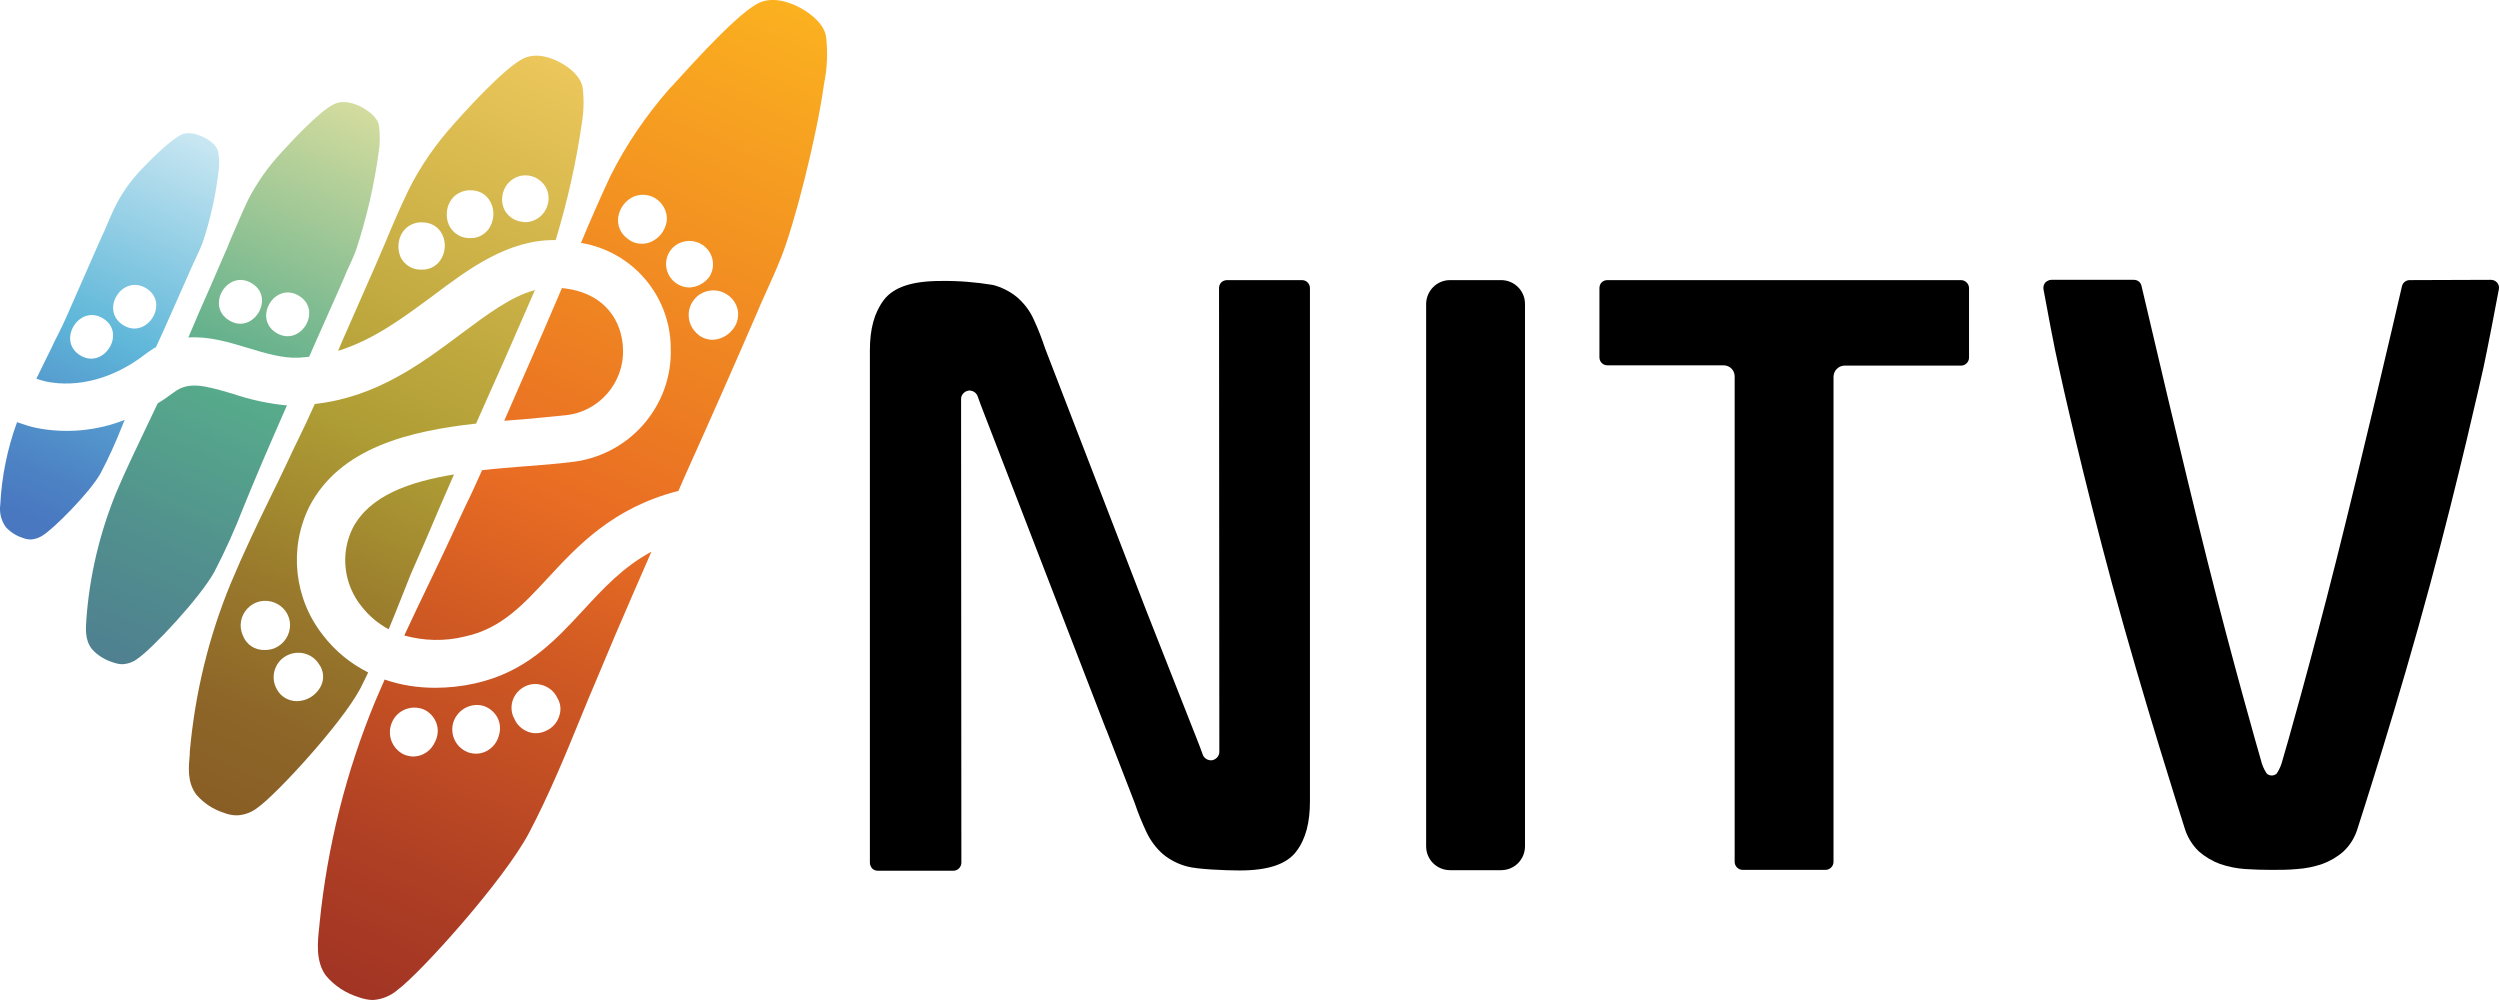 <?xml version="1.0" encoding="utf-8"?>
<!-- Generator: Adobe Illustrator 26.0.2, SVG Export Plug-In . SVG Version: 6.00 Build 0)  -->
<svg version="1.1" id="Layer_1" xmlns="http://www.w3.org/2000/svg" xmlns:xlink="http://www.w3.org/1999/xlink" x="0px" y="0px"
	 viewBox="0 0 880 352" style="enable-background:new 0 0 880 352;" xml:space="preserve">
<style type="text/css">
	.st0{fill:url(#Shape_00000122002220270868329380000016150068148406679999_);}
	.st1{fill:url(#Shape_00000115496400643973905620000002074022295559075775_);}
	.st2{fill:url(#Shape_00000114035043710659189130000012079940254547214473_);}
	.st3{fill:url(#Shape_00000070085514934144128480000008645776060429106355_);}
</style>
<path id="Rectangle" d="M510.4,98.6h18c4.6,0,8.4,3.7,8.4,8.4v190.9c0,4.6-3.7,8.4-8.4,8.4h-18c-4.6,0-8.4-3.7-8.4-8.4V106.9
	C502.1,102.3,505.8,98.6,510.4,98.6z"/>
<path id="Path" d="M848.2,98.6c-1.3,0-2.4,0.9-2.7,2.1c-2.5,11-14.3,61.4-23.2,96.8c-8.9,35.4-18,67.4-18.8,69.9
	c-0.4,1.7-1.1,3.4-2.1,4.9c-1,0.9-2.5,0.9-3.5,0c-1-1.5-1.7-3.1-2.1-4.9c-0.8-2.7-9.9-34.5-18.8-70c-8.9-35.5-20.6-85.8-23.2-96.8
	c-0.3-1.3-1.4-2.1-2.7-2.1h-29c-0.8,0-1.6,0.4-2.2,1c-0.5,0.6-0.7,1.5-0.6,2.3c1.2,6.5,3.9,21.1,5.4,27.5
	c0.8,3.9,8.7,39.1,18.8,76.4c11.1,40.8,24.4,82.3,25.4,85.5c0.9,3.2,2.7,6.2,5.1,8.5c2.2,1.9,4.7,3.4,7.4,4.4c2.9,1,5.9,1.6,8.9,1.8
	c3,0.2,6.1,0.3,9,0.3h0.3c3,0,5.9,0,9-0.3c3-0.2,6-0.8,8.9-1.8c2.7-1,5.3-2.5,7.4-4.4c2.5-2.3,4.2-5.3,5.1-8.5
	c1-3.1,14.4-44.6,25.4-85.5c10.1-37.4,17.9-72.4,18.8-76.4c1.4-6.5,4.2-21,5.4-27.5c0.2-0.8-0.1-1.7-0.6-2.3c-0.5-0.6-1.3-1-2.2-1
	L848.2,98.6z"/>
<path id="Path_00000080199726062470099950000005968895476009082793_" d="M445.3,98.6h-13.4c-0.7,0-1.5,0.3-2,0.8
	c-0.5,0.5-0.8,1.2-0.8,2l0.1,156.9c0,1.2,0,5.3,0,6.3v0.1c0,1.4-1.1,2.6-2.5,2.9c-1.4,0.2-2.8-0.6-3.3-1.9l0,0
	c-0.4-1.1-1.6-4.4-2.2-5.8l-17.8-45.2l-35.5-92c-1.2-3.6-2.5-7-4.1-10.4c-1.3-2.9-3.3-5.5-5.7-7.6c-2.5-2.1-5.5-3.6-8.6-4.4
	c-6.1-1-12.2-1.5-18.4-1.4c-10.1,0-16.6,2.2-20,6.7s-4.9,10.3-4.9,17.7v180.4c0,0.7,0.3,1.4,0.8,2c0.5,0.5,1.2,0.8,2,0.8h26.6
	c1.5,0,2.8-1.3,2.8-2.8l-0.1-156.9c0-1.2,0-5.3,0-6.3v-0.1c0-1.4,1.1-2.6,2.5-2.9c1.4-0.2,2.8,0.6,3.3,1.9l0,0
	c0.4,1.1,1.6,4.5,2.2,5.9l43.1,111.6v-0.1l10,25.8c1.2,3.6,2.6,7,4.2,10.4c1.4,2.9,3.3,5.5,5.7,7.6c2.5,2.1,5.5,3.6,8.6,4.4
	c3.5,1,13.8,1.4,18.4,1.4c10.1,0,16.6-2.2,20-6.7c3.4-4.5,4.8-10.3,4.8-17.7V101.4c0-1.5-1.2-2.8-2.8-2.8H445.3z"/>
<path id="Path_00000036224423782354075950000014781785083619151803_" d="M563,101.4v24.4c0,1.5,1.2,2.8,2.8,2.8h40.9
	c2.1,0,3.8,1.6,3.9,3.7l0,0v171.1c0,1.5,1.3,2.8,2.8,2.8h29.2c1.5,0,2.8-1.3,2.8-2.8V132.5l0,0l0,0l0,0c0.1-2,1.6-3.6,3.6-3.8h0.2
	h41.1c1.5,0,2.8-1.3,2.8-2.8v-24.5c0-1.5-1.3-2.8-2.8-2.8H565.8C564.2,98.6,563,99.8,563,101.4z"/>
<linearGradient id="Shape_00000163754703715393536250000002698265144941911740_" gradientUnits="userSpaceOnUse" x1="7.038" y1="189" x2="69.61" y2="47.439">
	<stop  offset="5.000000e-02" style="stop-color:#4978C1"/>
	<stop  offset="0.168" style="stop-color:#4D84C5"/>
	<stop  offset="0.379" style="stop-color:#58A2D1"/>
	<stop  offset="0.5" style="stop-color:#5FB7D9"/>
	<stop  offset="1" style="stop-color:#C9E7F2"/>
</linearGradient>
<path id="Shape" style="fill:url(#Shape_00000163754703715393536250000002698265144941911740_);" d="M35.4,166.6
	c-3.7,6.7-16.6,19.6-20.4,21.9c-1.2,0.8-2.6,1.3-4.1,1.4c-1,0-2-0.2-3-0.6c-2.2-0.7-4.2-2-5.8-3.7c-1.7-2.3-2.4-5.2-2-8
	c0.5-9.9,2.5-19.7,5.9-29c2.2,0.8,4.4,1.5,6.7,2c10.4,2.1,21.3,1.1,31.2-2.8c-0.3,0.8-0.7,1.6-1,2.4
	C40.7,155.8,38.2,161.3,35.4,166.6L35.4,166.6z M12.8,133.3c0.7-1.5,1.4-2.9,2.1-4.3l3.2-6.5c0.7-1.5,1.4-3,2.2-4.5
	c1.1-2.1,2.1-4.3,3.1-6.5l5.1-11.6l6.2-14.1c0.7-1.5,1.3-3,2-4.4c1.4-3.3,2.8-6.7,4.4-9.8c2.4-4.5,5.4-8.6,9-12.3
	c1.6-1.7,9.9-10.3,14-12c2.9-1.2,6.4,0.4,7.8,1.1s4.4,2.5,4.9,5.1c0.4,2.3,0.5,4.7,0.1,7c-1,8.5-2.9,16.9-5.6,25l0,0
	c-0.7,1.8-1.5,3.5-2.3,5.2l-1.2,2.6c-3.4,7.7-6.8,15.3-10.2,23c-0.9,2-1.8,3.9-2.7,5.9c-1.3,0.7-2.6,1.6-3.8,2.5
	c-10.9,8.5-23.7,11.9-34.9,9.6C15,134,13.9,133.7,12.8,133.3z M43.3,114.4c8.3,5.3,16.6-7.7,8.2-12.9S35,109.1,43.3,114.4
	L43.3,114.4z M28.1,125c8.3,5.3,16.6-7.7,8.2-12.9C28,106.9,19.9,119.8,28.1,125L28.1,125z"/>
<linearGradient id="Shape_00000033353064851376047200000005005625231490177975_" gradientUnits="userSpaceOnUse" x1="77.116" y1="285.456" x2="194.164" y2="20.649">
	<stop  offset="0" style="stop-color:#895E26"/>
	<stop  offset="0.113" style="stop-color:#8D6528"/>
	<stop  offset="0.281" style="stop-color:#997A2C"/>
	<stop  offset="0.483" style="stop-color:#AD9B34"/>
	<stop  offset="0.5" style="stop-color:#AF9E35"/>
	<stop  offset="1" style="stop-color:#ECC75B"/>
</linearGradient>
<path id="Shape_00000181062141456985533890000007627049536729593001_" style="fill:url(#Shape_00000033353064851376047200000005005625231490177975_);" d="
	M129.6,236.7c-6.2-3.1-11.7-7.6-15.9-13.1c-10.2-12.9-12.1-30.6-4.8-45.3c10.8-20.8,35.3-26.6,58.7-29.2l0.5-1.2
	c6.3-14,12.7-28.5,19.1-43.3c0.4-0.8,0.7-1.7,1.1-2.5c-8.5,2.3-16.7,8.5-26,15.4c-14,10.5-29.8,22.3-51.5,24.7
	c-1.8,4.1-3.7,8.1-5.6,12c-1.4,2.9-2.8,5.7-4.1,8.6c-1.9,4.1-3.9,8.1-5.9,12.2c-4.8,9.8-9.7,20.1-14,30.4
	c-7.8,18.9-12.6,38.9-14.4,59.3v0.8c-0.4,4.4-1,9.8,2.3,14.2c2.6,3,5.9,5.2,9.7,6.4c1.5,0.6,3,0.9,4.6,0.9c2.7-0.1,5.3-1.1,7.4-2.8
	c6.5-4.6,29.2-29.2,35.9-41.6C127.7,240.6,128.7,238.7,129.6,236.7z M85.5,223.7c-1.5-3.2-0.8-7,1.6-9.5c2.4-2.6,6.2-3.4,9.5-2.1
	s5.5,4.4,5.5,7.9c0,3.5-2.1,6.7-5.3,8.1c-1.1,0.5-2.4,0.7-3.6,0.7C89.7,228.9,86.7,226.9,85.5,223.7L85.5,223.7z M112.7,242
	c-1.7,2.9-4.7,4.7-8,4.8h-0.2c-2.9,0-5.6-1.5-7-4.1c-2.4-4.1-1-9.3,3-11.7c4.1-2.4,9.3-1.2,11.8,2.8
	C114.1,236.3,114.2,239.4,112.7,242z M144.6,202.1c-1.3,3.3-2.6,6.5-3.9,9.8s-2.6,6.5-3.9,9.6c-3.7-2-6.9-4.7-9.5-8
	c-6.3-7.8-7.6-18.5-3.2-27.5c5.9-11.5,19.9-16.4,35.7-19c-3.5,7.9-6.8,15.7-10,23.2L144.6,202.1z M120.4,120.2l-1.4,3.3
	c12.6-3.9,23.1-11.8,33.4-19.4c13-9.8,26.6-19.8,43.2-19.6c4.1-13.5,7.2-27.2,9.2-41.1c0.7-4.1,0.8-8.3,0.3-12.5
	c-0.6-3.8-4.5-7.2-8.1-9c-2.2-1.2-7.9-3.7-12.8-1.3c-6.9,3.4-21.5,19.7-24.4,23c-6.3,7-11.7,14.7-15.9,23.1
	c-3,6.2-5.8,12.7-8.2,18.5c-1.2,2.8-2.4,5.6-3.6,8.4C128.2,102.5,124.3,111.3,120.4,120.2z M177.2,67.4c0.9-2.8,3.2-4.8,6-5.5
	c2.8-0.6,5.8,0.3,7.8,2.5c2,2.1,2.6,5.2,1.7,7.9c-1,3.4-4.1,5.8-7.6,5.9c-0.9,0-1.8-0.2-2.7-0.4l0,0c-2.1-0.6-3.9-2.1-4.9-4.1
	C176.6,71.8,176.5,69.5,177.2,67.4z M166.2,67c2.9,0.1,5.4,1.8,6.6,4.4c1.4,2.9,1.1,6.4-0.7,9.1c-1.5,2.1-3.9,3.4-6.5,3.3h-0.8
	c-2.2-0.1-4.3-1.2-5.7-2.9c-1.4-1.7-2-3.9-1.8-6.1c0.1-2.2,1.1-4.3,2.7-5.8C161.8,67.5,164,66.8,166.2,67z M141.8,81.6
	c1.6-2.3,4.4-3.6,7.3-3.3c2.8,0.1,5.4,1.7,6.6,4.3c1.4,2.9,1.1,6.4-0.7,9c-1.4,2.1-3.9,3.4-6.5,3.3h-0.8c-2.9-0.1-5.4-1.8-6.7-4.4
	C139.8,87.6,140,84.2,141.8,81.6L141.8,81.6z"/>
<linearGradient id="Shape_00000085210996962841090000000010517776449764538780_" gradientUnits="userSpaceOnUse" x1="38.376" y1="232.711" x2="125.032" y2="36.662">
	<stop  offset="0" style="stop-color:#4F8090"/>
	<stop  offset="0.191" style="stop-color:#518E8E"/>
	<stop  offset="0.5" style="stop-color:#57AC8B"/>
	<stop  offset="1" style="stop-color:#D4DC9E"/>
</linearGradient>
<path id="Shape_00000027579100511320965860000011715935880041860530_" style="fill:url(#Shape_00000085210996962841090000000010517776449764538780_);" d="
	M75.5,201.2c-5,9.2-22.1,27.3-27,30.6c-1.5,1.2-3.4,1.9-5.4,2c-1.2,0-2.4-0.3-3.5-0.7c-2.8-0.9-5.4-2.5-7.3-4.7
	c-2.5-3.2-2.1-7.4-1.9-10.4c1.1-15.3,4.7-30.4,10.5-44.6c3.2-7.6,6.9-15.2,10.4-22.6c1.4-2.9,2.8-5.9,4.2-8.8c2-1.2,3.9-2.6,5.7-3.9
	c5.1-3.9,10.6-2.5,20.7,0.5c6.2,2.1,12.6,3.5,19.1,4.1c-3,6.8-5.9,13.5-8.7,20l-3.7,8.8c-1,2.4-2,4.8-3,7.3
	C82.7,186.3,79.3,193.9,75.5,201.2L75.5,201.2z M70,110.1c2.9-6.6,5.8-13.1,8.6-19.7c0.9-2,1.8-4.1,2.6-6.2c2-4.5,3.9-9.2,6.1-13.8
	c3.2-6.2,7.2-11.9,12-17c2.2-2.4,13.1-14.4,18.4-16.8c3.6-1.7,7.9,0.2,9.6,1.1c1.3,0.7,5.5,3.1,6.1,6.5c0.4,3.1,0.4,6.3-0.1,9.4
	c-1.6,11.7-4.3,23.3-8,34.5c-0.9,2.4-2,4.8-3.1,7.1l-1.6,3.8c-3.9,8.9-7.9,17.7-11.8,26.6c-1.1,0.1-2.3,0.2-3.5,0.3
	c-5.9,0.3-12-1.6-18.3-3.5c-6.3-1.9-13.5-4.1-20.7-3.6L70,110.1z M97.3,117.2c8.5,5.1,16.4-8,7.9-13.1
	C96.7,99,88.9,112.1,97.3,117.2z M80.7,112.8c8.4,5.1,16.4-8,7.9-13.1S72.2,107.7,80.7,112.8z"/>
<linearGradient id="Shape_00000178922448843086915350000017880542653593852090_" gradientUnits="userSpaceOnUse" x1="124.078" y1="350.204" x2="278.367" y2="1.144">
	<stop  offset="0" style="stop-color:#A13424"/>
	<stop  offset="0.128" style="stop-color:#AF3F24"/>
	<stop  offset="0.367" style="stop-color:#D25B23"/>
	<stop  offset="0.5" style="stop-color:#E96D23"/>
	<stop  offset="1" style="stop-color:#FBB120"/>
</linearGradient>
<path id="Shape_00000059271492645344050710000010427264029116544656_" style="fill:url(#Shape_00000178922448843086915350000017880542653593852090_);" d="
	M184,133.2c4.7-10.6,9.3-21.2,13.8-31.8c15.4,1.5,21.2,11.9,21.5,21.4c0.5,12-8.6,22.4-20.6,23.4c-4.5,0.5-9.4,0.9-14.6,1.4
	l-6.6,0.5L184,133.2z M290.1,29.3c-2.7,19.4-10.5,49.7-15.1,61.2l0,0c-1.7,4.3-3.6,8.5-5.5,12.7c-1,2.2-2,4.4-2.9,6.6
	c-8.3,19.2-16.8,38.4-25.4,57.5l-2.4,5.5c-23.1,5.9-35.4,19.3-45.9,30.6c-8.9,9.6-16.6,18-29.5,20.7c-6.9,1.7-14.2,1.5-21.1-0.4
	c2.8-6,5.6-11.9,8.4-17.7c2.6-5.4,5.2-10.8,7.7-16.2c1.8-3.9,3.6-7.7,5.4-11.6c2.1-4.2,4-8.5,5.9-12.7c5.2-0.6,10.4-1,15.6-1.4
	s10.5-0.8,15.3-1.4c20.7-2,36.3-19.7,35.5-40.4c-0.2-18.3-13.5-33.8-31.6-36.8c3.3-7.9,6.7-15.7,10.4-23.6
	c5.5-11,12.5-21.2,20.6-30.5C238,29,258,5.7,266.8,1.2c3.8-2,9.1-1.5,14.6,1.4c4.2,2.2,8.9,6.1,9.4,10.5
	C291.4,18.4,291.2,23.9,290.1,29.3z M234.7,77.8c0.3-2.9-1-5.7-3.3-7.5c-2.3-1.8-5.4-2.2-8.1-1.2c-3.1,1.3-5.2,4.1-5.7,7.4
	c-0.4,2.9,0.9,5.8,3.3,7.5c1.4,1.2,3.2,1.8,5.1,1.8c1,0,2.1-0.2,3-0.6C232.1,83.9,234.2,81.1,234.7,77.8z M242.6,101.2
	c2.7-0.1,5.2-1.4,6.9-3.5c2.2-3.1,1.9-7.3-0.6-10.1s-6.6-3.6-10-1.9c-3.4,1.7-5.1,5.5-4.2,9.2C235.6,98.5,238.8,101.1,242.6,101.2
	L242.6,101.2z M256.4,104c-3.8-2.9-9.3-2.2-12.2,1.6c-2.9,3.8-2.2,9.2,1.6,12.2l0,0c1.4,1.2,3.2,1.8,5.1,1.8
	c2.7-0.1,5.2-1.4,6.9-3.5c1.5-1.7,2.2-4,2-6.3C259.5,107.5,258.3,105.4,256.4,104L256.4,104z M229.3,194.2
	c-4.4,10.1-8.7,19.9-12.8,29.5l-6.6,15.7c-1.9,4.4-3.7,8.8-5.5,13.2c-5.5,13.5-11.3,27.5-18.2,40.6c-8.7,16.5-37.9,49-46.2,55.2
	c-2.4,2.1-5.5,3.4-8.7,3.6c-1.7,0-3.4-0.4-5.1-1c-4.5-1.4-8.5-4-11.5-7.6c-3.7-5.1-2.9-11.9-2.3-17.4l0.1-1.1
	c2.7-26.9,9.3-53.2,19.6-78.1c1.1-2.5,2.2-5,3.3-7.6c5.7,2,11.7,2.9,17.8,2.9c4.6,0,9.3-0.5,13.8-1.5c18-3.9,28.3-15,38.2-25.7
	C212.4,207.1,219.3,199.6,229.3,194.2z M149.1,249.7c-4.3-1.7-9.2,0.2-11.1,4.5s-0.1,9.2,4,11.3c1.1,0.5,2.4,0.8,3.6,0.8
	c3.4-0.1,6.3-2.2,7.6-5.3c1-2,1.2-4.4,0.4-6.5C152.8,252.4,151.2,250.6,149.1,249.7L149.1,249.7z M169.9,248.4
	c-4.5-1.1-9.1,1.6-10.4,6.1c-1.2,4.5,1.3,9.1,5.8,10.5c0.8,0.2,1.6,0.3,2.4,0.3c3.8-0.1,7-2.8,7.9-6.4c0.7-2.2,0.5-4.5-0.6-6.5
	C173.9,250.5,172.1,249,169.9,248.4z M196.2,245.7c-1.3-2.8-4-4.6-7.1-4.9s-6,1.3-7.7,3.8c-1.7,2.6-1.8,5.9-0.3,8.5
	c0.9,2.1,2.7,3.7,4.8,4.5s4.5,0.6,6.6-0.5c2.1-1,3.6-2.8,4.3-4.9C197.6,250,197.4,247.7,196.2,245.7L196.2,245.7z"/>
</svg>
